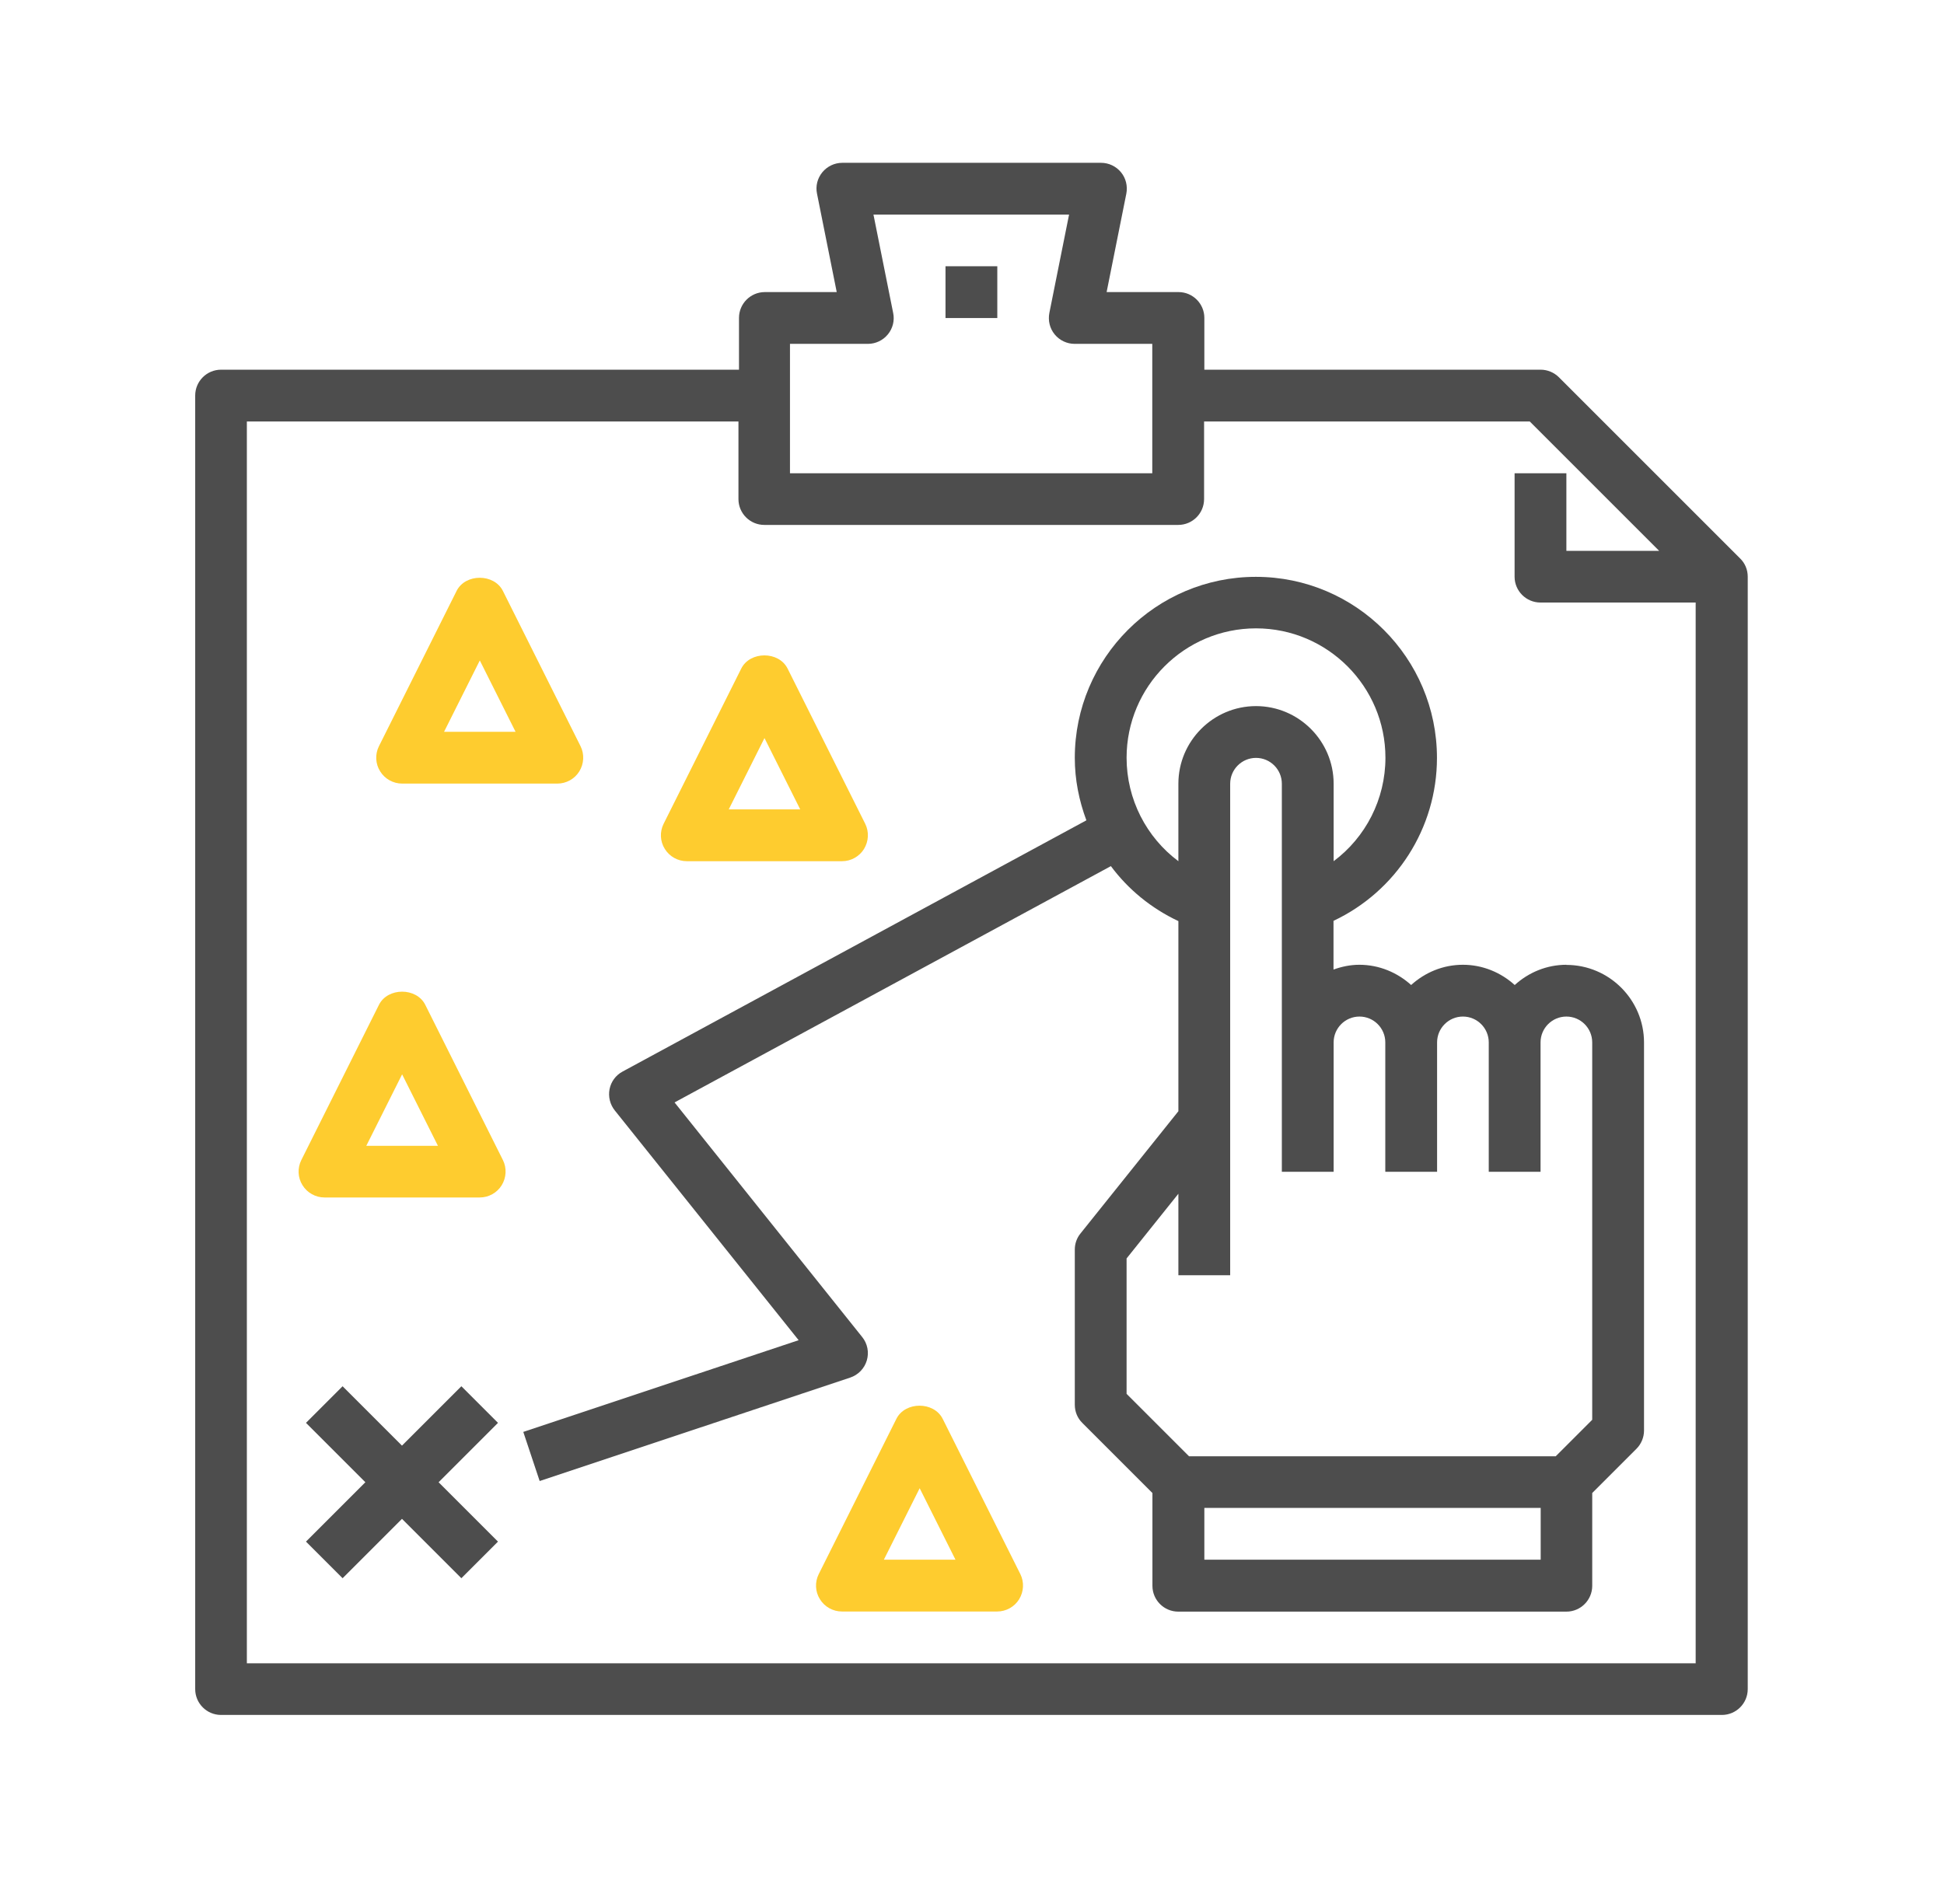 <?xml version="1.0" encoding="UTF-8"?>
<svg id="Capa_1" data-name="Capa 1" xmlns="http://www.w3.org/2000/svg" xmlns:xlink="http://www.w3.org/1999/xlink" viewBox="0 0 146 143">
  <defs>
    <style>
      .cls-1 {
        fill: none;
      }

      .cls-2 {
        fill: #fecc2f;
      }

      .cls-3 {
        fill: #4d4d4d;
      }

      .cls-4 {
        opacity: .55;
      }

      .cls-5 {
        opacity: .2;
      }

      .cls-6 {
        fill: #fcbc3a;
      }

      .cls-7 {
        clip-path: url(#clippath);
      }
    </style>
    <clipPath id="clippath">
      <rect class="cls-6" x="452.85" y="433.77" width="526.15" height="343.23"/>
    </clipPath>
  </defs>
  <g class="cls-4">
    <rect class="cls-6" x="452.85" y="433.77" width="526.15" height="343.23"/>
    <g class="cls-7">
      <g class="cls-5">
        <path class="cls-6" d="M499.47,886.79v2.47h-24.07v-2.47c0-103.27-16.73-204.38-48.39-292.42-31.65-88.04-76.92-159.32-130.89-206.15L-56.43,82.33c-57.93-50.26-106.52-126.78-140.49-221.27-33.98-94.5-51.94-203.04-51.94-313.88v-305.7h24.07v305.7c0,103.27,16.73,204.39,48.39,292.42C-144.75-72.37-99.49-1.08-45.51,45.74l352.55,305.89c57.93,50.27,106.52,126.78,140.49,221.29,33.98,94.49,51.94,203.03,51.94,313.87Z"/>
        <path class="cls-6" d="M547.56,852.83v36.44h-24.07v-36.44c0-103.27-16.73-204.38-48.39-292.42-31.65-88.04-76.92-159.32-130.89-206.15L-8.34,48.36C-66.28-1.9-114.86-78.42-148.84-172.91c-33.98-94.5-51.94-203.04-51.94-313.88v-271.73h24.07v271.73c0,103.27,16.73,204.38,48.39,292.42C-96.67-106.33-51.4-35.05,2.57,11.78l352.55,305.89c57.93,50.27,106.52,126.78,140.49,221.29,33.98,94.49,51.94,203.03,51.94,313.87Z"/>
        <path class="cls-6" d="M884.15,615.08v274.19h-24.07v-274.19c0-103.28-16.73-204.39-48.39-292.43-31.66-88.04-76.92-159.32-130.89-206.15L328.26-189.4c-57.93-50.26-106.52-126.78-140.5-221.27-33.98-94.49-51.94-203.03-51.94-313.88v-33.97h24.07v33.97c0,103.28,16.73,204.39,48.39,292.43,31.66,88.04,76.92,159.32,130.89,206.15L691.72,79.91c57.93,50.27,106.52,126.78,140.49,221.29,33.98,94.49,51.94,203.03,51.94,313.88Z"/>
        <path class="cls-6" d="M595.64,818.86v70.4h-24.07v-70.4c0-103.27-16.73-204.38-48.39-292.42-31.65-88.04-76.92-159.32-130.89-206.15L39.74,14.4C-18.19-35.86-66.78-112.39-100.75-206.88c-33.98-94.5-51.94-203.04-51.94-313.88v-237.76h24.07v237.76c0,103.27,16.73,204.39,48.39,292.42C-48.58-140.3-3.32-69.02,50.66-22.19l352.55,305.89c57.93,50.27,106.52,126.78,140.49,221.29,33.98,94.49,51.94,203.03,51.94,313.87Z"/>
        <path class="cls-6" d="M836.07,649.04v240.22h-24.07v-240.22c0-103.28-16.73-204.39-48.39-292.43-31.65-88.04-76.92-159.32-130.89-206.15L280.17-155.44c-57.93-50.26-106.51-126.78-140.49-221.27-33.98-94.49-51.94-203.04-51.94-313.88v-67.93h24.07v67.93c0,103.28,16.73,204.39,48.39,292.43,31.65,88.04,76.92,159.32,130.89,206.15L643.63,113.87c57.93,50.27,106.52,126.78,140.49,221.29,33.98,94.49,51.94,203.03,51.94,313.88Z"/>
        <path class="cls-6" d="M643.73,784.9v104.37h-24.07v-104.37c0-103.27-16.73-204.38-48.39-292.42-31.66-88.04-76.92-159.32-130.89-206.15L87.82-19.57C29.9-69.83-18.69-146.35-52.67-240.84c-33.98-94.5-51.94-203.04-51.94-313.88v-203.8h24.07v203.8c0,103.28,16.73,204.39,48.39,292.42C-.49-174.27,44.76-102.98,98.74-56.15L451.3,249.74c57.93,50.27,106.51,126.78,140.49,221.29,33.98,94.49,51.94,203.03,51.94,313.87Z"/>
        <path class="cls-6" d="M787.99,683.01v206.25h-24.07v-206.25c0-103.28-16.73-204.39-48.39-292.43-31.65-88.04-76.92-159.32-130.89-206.15L232.08-121.47c-57.93-50.26-106.52-126.78-140.49-221.27-33.98-94.49-51.94-203.04-51.94-313.88v-101.9h24.07v101.9c0,103.28,16.73,204.39,48.39,292.43,31.65,88.03,76.92,159.31,130.89,206.15l352.55,305.88c57.93,50.27,106.52,126.78,140.49,221.29,33.98,94.49,51.94,203.03,51.94,313.88Z"/>
        <path class="cls-6" d="M691.81,750.93v138.33h-24.07v-138.33c0-103.27-16.73-204.38-48.39-292.42-31.66-88.04-76.92-159.32-130.89-206.15L135.92-53.54C77.98-103.8,29.4-180.32-4.58-274.81c-33.98-94.5-51.94-203.04-51.94-313.88v-169.83h24.07v169.83c0,103.28,16.73,204.39,48.39,292.42,31.66,88.04,76.92,159.32,130.89,206.16L499.38,215.77c57.93,50.27,106.52,126.78,140.49,221.29,33.98,94.49,51.94,203.03,51.94,313.87Z"/>
        <path class="cls-6" d="M739.9,716.96v172.3h-24.07v-172.3c0-103.27-16.73-204.38-48.39-292.42-31.65-88.04-76.92-159.32-130.89-206.15L184-87.5c-57.93-50.26-106.52-126.78-140.49-221.27C9.53-403.27-8.44-511.82-8.44-622.66v-135.87H15.63v135.87c0,103.28,16.73,204.39,48.39,292.42,31.65,88.04,76.92,159.32,130.89,206.16l352.55,305.88c57.93,50.27,106.52,126.78,140.49,221.29,33.98,94.49,51.94,203.03,51.94,313.87Z"/>
      </g>
    </g>
  </g>
  <g>
    <path class="cls-3" d="M71.01,20h3.89v3.89h-3.89v-3.89Z"/>
    <path class="cls-3" d="M117.08,28.34c-.36-.36-.86-.57-1.37-.57h-25.26v-3.89c0-1.07-.87-1.94-1.94-1.94h-5.4l1.48-7.39c.11-.57-.03-1.16-.4-1.61-.37-.45-.92-.71-1.5-.71h-19.43c-.58,0-1.13.26-1.5.71-.37.45-.52,1.04-.4,1.61l1.48,7.39h-5.4c-1.07,0-1.94.87-1.94,1.94v3.89H16.6c-1.07,0-1.94.87-1.94,1.94v97.17c0,1.07.87,1.94,1.94,1.94h112.72c1.07,0,1.94-.87,1.94-1.94V43.32c0-.52-.2-1.01-.57-1.37l-13.6-13.6ZM59.35,25.83h5.83c.58,0,1.13-.26,1.5-.71.37-.45.52-1.04.4-1.61l-1.48-7.39h14.69l-1.48,7.39c-.11.57.03,1.16.4,1.61.37.45.92.71,1.5.71h5.83v9.72h-27.21v-9.72ZM18.54,124.94V31.66h36.92v5.83c0,1.07.87,1.94,1.94,1.94h31.09c1.07,0,1.94-.87,1.94-1.94v-5.83h24.46l9.72,9.72h-6.97v-5.83h-3.89v7.77c0,1.07.87,1.94,1.94,1.94h11.66v79.68H18.54Z"/>
    <path class="cls-3" d="M117.65,72.47c-1.5,0-2.85.58-3.89,1.52-1.03-.93-2.39-1.52-3.89-1.52s-2.85.58-3.89,1.52c-1.03-.93-2.39-1.52-3.89-1.52-.68,0-1.33.14-1.94.36v-3.66c4.69-2.21,7.77-6.95,7.77-12.24,0-7.5-6.1-13.6-13.6-13.6s-13.6,6.1-13.6,13.6c0,1.64.32,3.21.87,4.69l-34.83,18.87c-.51.27-.87.76-.98,1.32-.11.56.03,1.15.39,1.6l13.81,17.26-20.68,6.89,1.23,3.69,23.32-7.77c.6-.2,1.07-.68,1.25-1.29s.05-1.27-.35-1.76l-14.09-17.62,32.77-17.75c1.3,1.75,3.03,3.17,5.07,4.13v14.28l-7.35,9.18c-.28.34-.43.77-.43,1.21v11.66c0,.52.2,1.01.57,1.37l5.26,5.26v6.97c0,1.07.87,1.94,1.94,1.94h29.15c1.07,0,1.94-.87,1.94-1.94v-6.97l3.32-3.32c.36-.36.57-.86.57-1.37v-29.15c0-3.21-2.62-5.83-5.83-5.83ZM84.61,56.92c0-5.36,4.36-9.72,9.72-9.72s9.72,4.36,9.72,9.72c0,3.12-1.49,5.98-3.89,7.77v-5.82c0-3.21-2.62-5.83-5.83-5.83s-5.83,2.62-5.83,5.83v5.82c-2.4-1.79-3.89-4.65-3.89-7.77ZM115.71,117.16h-25.26v-3.89h25.26v3.89ZM119.59,106.64l-2.75,2.75h-27.54l-4.69-4.69v-10.17l3.89-4.86v6.12h3.89v-36.92c0-1.07.87-1.94,1.94-1.94s1.94.87,1.94,1.94v29.15h3.89v-9.72c0-1.07.87-1.94,1.94-1.94s1.94.87,1.94,1.94v9.72h3.89v-9.72c0-1.07.87-1.94,1.94-1.94s1.94.87,1.94,1.94v9.72h3.89v-9.72c0-1.07.87-1.94,1.94-1.94s1.94.87,1.94,1.94v28.35Z"/>
    <path class="cls-3" d="M34.65,104.13l-4.46,4.46-4.46-4.46-2.75,2.75,4.46,4.46-4.46,4.46,2.75,2.75,4.46-4.46,4.46,4.46,2.75-2.75-4.46-4.46,4.46-4.46-2.75-2.75Z"/>
    <path class="cls-2" d="M30.2,58.86h11.66c.67,0,1.3-.35,1.65-.92.35-.57.39-1.29.09-1.89l-5.83-11.66c-.66-1.32-2.82-1.32-3.48,0l-5.83,11.66c-.3.6-.27,1.32.09,1.89.35.57.98.92,1.65.92ZM36.03,49.6l2.69,5.37h-5.37l2.69-5.37Z"/>
    <path class="cls-2" d="M51.58,64.69h11.66c.67,0,1.3-.35,1.65-.92.35-.57.39-1.29.09-1.89l-5.83-11.66c-.66-1.32-2.82-1.32-3.48,0l-5.83,11.66c-.3.6-.27,1.32.09,1.89.35.57.98.92,1.65.92h0ZM57.41,55.43l2.69,5.37h-5.37l2.69-5.37Z"/>
    <path class="cls-2" d="M31.94,75.48c-.66-1.32-2.82-1.32-3.48,0l-5.83,11.66c-.3.6-.27,1.32.09,1.89.35.57.98.92,1.65.92h11.66c.67,0,1.3-.35,1.65-.92.35-.57.39-1.29.09-1.89l-5.83-11.66ZM27.51,86.07l2.69-5.37,2.69,5.37h-5.37Z"/>
    <path class="cls-2" d="M70.8,106.58c-.66-1.32-2.82-1.32-3.48,0l-5.83,11.66c-.3.6-.27,1.32.09,1.89.35.57.98.92,1.65.92h11.66c.67,0,1.3-.35,1.65-.92.35-.57.39-1.29.09-1.89l-5.83-11.66ZM66.38,117.16l2.69-5.37,2.69,5.37h-5.37Z"/>
  </g>
  <rect id="_Sector_" data-name="&amp;lt;Sector&amp;gt;" class="cls-1" width="146" height="143"/>
</svg>